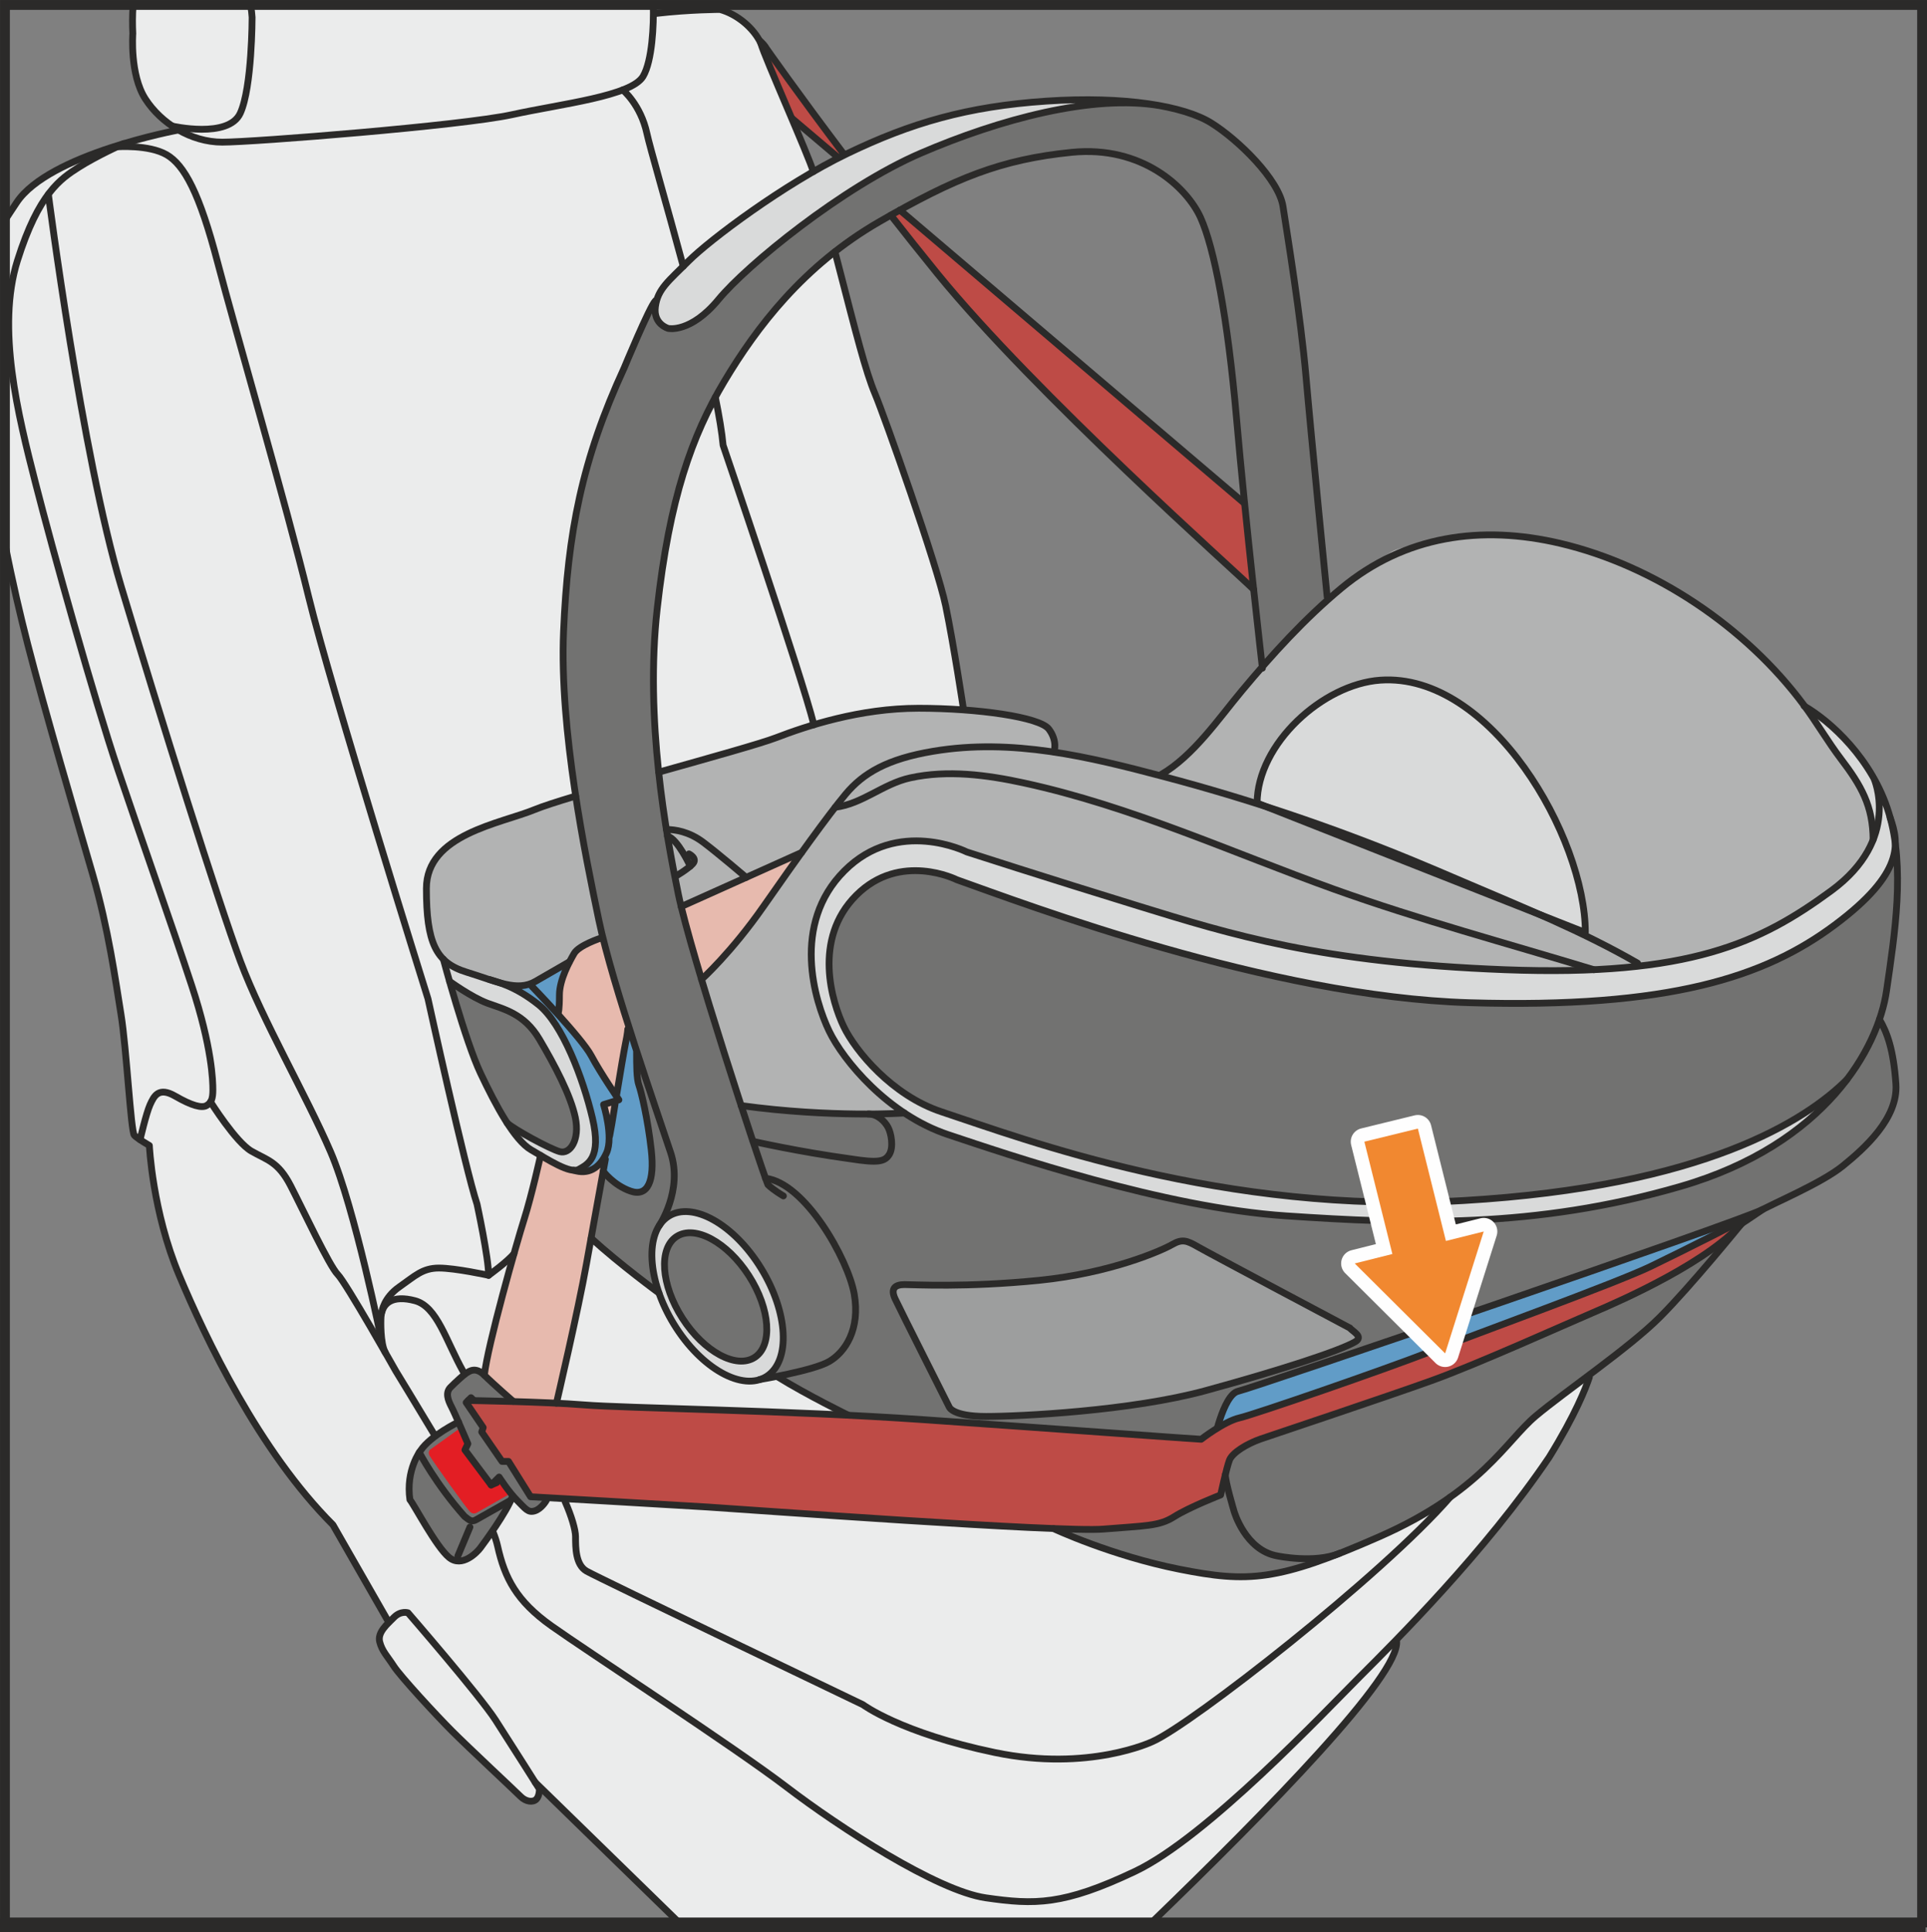 <?xml version="1.0" encoding="UTF-8"?>
<!DOCTYPE svg PUBLIC "-//W3C//DTD SVG 1.1//EN" "http://www.w3.org/Graphics/SVG/1.1/DTD/svg11.dtd">
<!-- Creator: CorelDRAW 2017 -->
<svg xmlns="http://www.w3.org/2000/svg" xml:space="preserve" width="25mm" height="25.06mm" version="1.1" style="shape-rendering:geometricPrecision; text-rendering:geometricPrecision; image-rendering:optimizeQuality; fill-rule:evenodd; clip-rule:evenodd"
viewBox="0 0 628.68 630.19"
 xmlns:xlink="http://www.w3.org/1999/xlink">
 <rect x="0" y="0" width="628.68" height="630.19" fill="#808080" stroke="none"/>
 <defs>
  <style type="text/css">
   <![CDATA[
    .str3 {stroke:#2B2A29;stroke-width:4.44;stroke-miterlimit:10}
    .str2 {stroke:#2B2A29;stroke-width:3.21;stroke-miterlimit:4}
    .str0 {stroke:#2B2A29;stroke-width:2.22;stroke-linecap:round;stroke-linejoin:round;stroke-miterlimit:10}
    .str1 {stroke:#FEFEFE;stroke-width:8.88;stroke-linecap:round;stroke-linejoin:round;stroke-miterlimit:10}
    .fil1 {fill:none;fill-rule:nonzero}
    .fil2 {fill:#EBECEC;fill-rule:nonzero}
    .fil4 {fill:#D9DADA;fill-rule:nonzero}
    .fil8 {fill:#B2B3B3;fill-rule:nonzero}
    .fil9 {fill:#9D9E9E;fill-rule:nonzero}
    .fil3 {fill:#727271;fill-rule:nonzero}
    .fil10 {fill:#F18830;fill-rule:nonzero}
    .fil7 {fill:#E31E24;fill-rule:nonzero}
    .fil6 {fill:#E7BAAE;fill-rule:nonzero}
    .fil0 {fill:#BE4B46;fill-rule:nonzero}
    .fil5 {fill:#619CC7;fill-rule:nonzero}
   ]]>
  </style>
 </defs>
 <g id="Слой_x0020_1">
  <path class="fil0" d="M275.52 50.54c-0.61,0.3 -1.23,0.61 -1.85,0.93l-0.08 0.04c-20.69,-17.6 -37.65,-31.71 -44.25,-37.65 -4.53,-4.1 6.84,-3.85 13.5,-2.87 6.65,0.97 7.19,4.82 7.19,4.82 0,0 10.05,14.35 25.48,34.76l0.01 -0.02z"/>
  <path class="fil1 str0" d="M275.51 50.56c-15.43,-20.41 -25.48,-34.76 -25.48,-34.76 0,0 -1.98,-3.85 -7.2,-4.82 -6.61,-1.23 -18.03,-1.22 -13.5,2.87 6.6,5.94 23.57,20.05 44.26,37.65"/>
  <path class="fil2" d="M247.39 12.49l-0.07 -0.03c-2.63,-4.27 -7.43,-8.01 -12.43,-9.37 0,0 -9.73,0 -20.75,1.28l-0.14 0.05c0.01,-1.05 -0.1,-1.99 -0.26,-2.82l-170.37 0c-0.33,3.99 -0.18,7.47 -0.05,9.37 0,0 -1.02,13.37 4.1,21.31 2.63,4.08 6.48,7.67 10.98,10.22l-0.17 -0.1c0,0 -42.32,7.81 -52.82,23.68 -1.38,2.09 -2.65,3.98 -3.8,5.77l0 105.53c2.44,12.5 5.06,23.55 7.38,32.63 5.38,21.01 16.14,57.64 21.25,75.3 5.13,17.67 7.44,34.57 9.22,45.59 1.8,11.01 3.21,38.28 4.36,39.44 1.14,1.15 4.88,3.3 4.88,3.3 0,0 1.01,21.54 9.71,42.28 8.7,20.74 26.13,57.37 50.2,81.44l18.18 31.76 -0.02 0.12c-1.83,1.85 -3.51,3.97 -2.93,6.28 0.77,3.07 2.57,4.74 4.6,7.94 2.06,3.2 13.97,16.14 19.08,21.26 5.13,5.13 20.55,19.52 22.29,21.25 1.72,1.74 4.03,1.99 5.11,0.91 1.09,-1.1 1.03,-3.33 1.03,-3.33 0,0 -0.55,-0.87 -1.45,-2.3l0.06 0.1 46.9 45.72 154.25 0c37.95,-36.68 81.13,-80.76 79.91,-91.79l-0.39 -0.11c14.03,-14.46 34.44,-36.62 50.14,-59.82 8.62,-13.94 11.98,-22.62 13.12,-26.1l-0.42 -0.5c-6.63,4.98 -12.94,9.64 -17.13,13.15 -9.6,8.06 -17.85,24.79 -51.08,39.38 -33.23,14.59 -42.84,14.98 -65.13,10.56 -22.28,-4.41 -41.09,-13.23 -41.09,-13.23l-0.35 -0.01c-33.57,-1.33 -102.74,-6.39 -112.51,-7.01 -9.53,-0.61 -39.81,-2.34 -52.28,-3.06l-0.35 0.94c0,0 -1.54,2.7 -3.74,3.36 -2.21,0.67 -2.98,-0.66 -5.77,-3.46 -0.47,-0.47 -0.96,-1 -1.43,-1.55l-0.01 0.12c-1.92,5.38 -9.41,15.46 -10.51,16.94 -1.12,1.5 -6.01,6.58 -10.24,3.13 -4.21,-3.46 -11.34,-17.1 -12.77,-18.83 -1.4,-9.73 3.47,-16 3.47,-16 3.32,-5 12.42,-9.36 12.42,-9.36l-0.02 0.07c-0.96,-2.16 -1.88,-4.19 -2.32,-5.05 -1.15,-2.22 -2.01,-4.61 -0.29,-6.33 1.73,-1.74 4.46,-4.24 5.29,-4.71 0.82,-0.48 2.87,-2.11 5.77,0.76 1.06,-9.7 10.46,-42.93 12.96,-50.8 2.49,-7.88 5.38,-20.86 5.38,-20.86l0.01 0.01c-1.06,-0.62 -2.1,-1.25 -3.08,-1.82 -5.45,-3.14 -11.53,-14.4 -16.52,-24.96 -4.99,-10.57 -12.13,-37.24 -12.13,-37.24l-0.05 -0.04c-4.07,-4.12 -5.49,-10.99 -5.49,-23.04 0,-17.67 24.2,-21.12 35.34,-25.74 2.49,-1.03 7.29,-2.57 13.38,-4.41l0.01 0.05c-2.69,-17.56 -4.67,-36.82 -3.97,-53.65 1.34,-32.08 5.95,-56.08 19.78,-86.05 0,0 8.26,-19.98 10.17,-21.9l0.44 -0.16c1.28,-4.4 4.66,-7.04 10.52,-12.9 5.54,-5.55 23,-18.95 40.6,-29.08l-0.05 0.02c-1.31,-4.75 -4.6,-10.08 -5.86,-14.64l-12.07 -28.86z"/>
  <path class="fil2" d="M181.54 457.7c0,0 7.12,-30.36 9.81,-45.55 0.44,-2.41 0.94,-5.22 1.48,-8.23l0.06 -0.02c9.22,8.44 20.74,16.9 20.74,16.9l1.35 0.95c1.19,3.38 2.82,6.86 4.92,10.24 7.89,12.84 19.5,20.26 27.48,18.16l6.21 -1.11 1.53 0.96c7.98,4.91 17.91,9.82 21.59,11.6l0.02 0.03c-37.79,-1.9 -75.43,-2.5 -86.15,-3.37 -2.64,-0.21 -5.75,-0.4 -9.03,-0.56l-0.02 0z"/>
  <path class="fil2" d="M272.43 82.07c-16.53,12.92 -27.79,28.4 -36.12,42.34 -10.57,17.68 -17.87,38.04 -21.9,74.15 -2.05,18.33 -1.28,36.99 0.51,53.49l-0.02 -0.18c16.83,-4.75 33.37,-9.35 38.31,-11.25 9.99,-3.84 27.27,-9.61 46.48,-9.61 4.96,0 9.97,0.2 14.75,0.54l-0.15 -0.54c0,0 -3.07,-20.36 -5.77,-33.42 -2.69,-13.07 -19.98,-61.85 -23.05,-69.15 -3.08,-7.29 -6.15,-19.59 -11.9,-41.87 -0.36,-1.39 -0.75,-2.87 -1.17,-4.45l0.04 -0.05z"/>
  <path class="fil3" d="M249.75 384.34c12.81,1.44 26.89,26.22 28.94,37.75 2.05,11.51 -2.97,19 -8.2,22.02 -5.22,3.02 -22.62,5.87 -22.62,5.87l-0.04 0.05c-7.99,2.5 -19.89,-4.95 -27.94,-18.03 -7.91,-12.86 -9.42,-26.82 -4.07,-33.26l-0.27 -0.22c0,0 7.29,-10.18 3.26,-22.47 -4.03,-12.3 -19,-54.74 -23.43,-75.87 -4.42,-21.13 -12.87,-62.05 -11.52,-94.13 1.35,-32.08 5.95,-56.08 19.78,-86.05 0,0 8.26,-19.98 10.18,-21.9l0.45 -0.21c-0.2,0.66 -0.34,1.37 -0.45,2.13 -0.76,5.77 4.22,7.11 4.22,7.11 0,0 7.27,1.61 16.41,-9.47 9.14,-11.08 40.38,-36.7 65.99,-47.7 25.61,-11.02 56.16,-19.29 78.18,-15.45l-0.25 -0.04c7.31,1.33 13.01,3.29 16.77,5.62 8.77,5.45 22.09,18.45 23.44,27.27 1.34,8.84 5.76,35.73 7.49,55.52 1.73,19.78 6.92,71.84 6.92,71.84l0.02 0.41c-4.44,3.2 -8.58,7.04 -11.17,10.73 -2.51,3.59 -6.14,7.77 -9.84,12.12l-0.14 -0.02c0,0 -5.57,-48.41 -8.45,-81.44 -2.88,-33.04 -7.29,-55.71 -11.72,-65.51 -4.42,-9.8 -19.01,-23.63 -42.06,-21.32 -23.06,2.3 -38.1,8.39 -62.82,22.67 -24.71,14.27 -39.95,34.38 -50.52,52.05 -10.56,17.67 -17.87,38.03 -21.89,74.15 -4.04,36.11 2.87,73.56 6.91,93.16 3.8,18.45 23.62,79.17 28.48,92.74l-0.04 -0.13z"/>
  <path class="fil4" d="M378.63 34.51c-22.02,-3.84 -52.56,4.44 -78.18,15.45 -25.6,11.01 -56.85,36.63 -65.99,47.7 -9.15,11.08 -16.41,9.47 -16.41,9.47 0,0 -4.99,-1.34 -4.22,-7.1 0.77,-5.77 4.22,-8.27 10.95,-14.99 6.72,-6.72 30.93,-24.97 51.68,-34.96 20.74,-9.98 39.18,-15.36 64.92,-17.09 14.7,-0.99 27.29,-0.31 37.01,1.46l0.25 0.05z"/>
  <path class="fil4" d="M248.3 413.7c8.86,14.41 9.69,30.18 1.85,35.24 -7.84,5.06 -21.39,-2.53 -30.25,-16.94 -8.85,-14.41 -9.69,-30.19 -1.84,-35.24 7.84,-5.05 21.38,2.54 30.24,16.94z"/>
  <path class="fil3" d="M244.3 416.08c7.02,10.9 7.86,22.84 1.88,26.7 -5.98,3.84 -16.51,-1.86 -23.53,-12.76 -7.02,-10.9 -7.86,-22.85 -1.88,-26.7 5.97,-3.85 16.51,1.85 23.53,12.76z"/>
  <path class="fil4" d="M159.45 319.46c-2.22,-0.73 -4.64,-1.57 -7.28,-2.38 -3.11,-0.96 -5.54,-2.25 -7.43,-4.1l-0.1 -0.11c0,0 7.14,26.68 12.14,37.24 4.98,10.56 11.06,21.82 16.51,24.96 5.45,3.15 12.74,7.97 15.56,6.33 2.83,-1.62 7.49,-3.64 4.42,-16.71 -3.07,-13.06 -9.79,-30.74 -17.57,-36.98 -7.78,-6.24 -13.89,-7.5 -16.02,-8.21l-0.22 -0.07z"/>
  <path class="fil3" d="M165.45 366.3c-3.03,-4.7 -6.01,-10.54 -8.67,-16.18 -3.33,-7.03 -7.58,-21.18 -10.08,-29.87l-0.05 -0.17c0,0 7.2,5.23 12.41,7.16 5.21,1.94 11.93,3.29 16.93,11.74 5,8.45 10.18,18.25 11.71,25.55 1.54,7.3 -1.71,12.07 -5.07,11.12 -3.37,-0.94 -15.28,-7.46 -17.2,-9.38l0.03 0.05z"/>
  <path class="fil4" d="M589.11 230.2c0.19,0.22 0.35,0.44 0.52,0.63 3.46,4.23 6.05,12.49 14.12,20.56 8.06,8.06 7.35,22.57 7.35,22.57l0.04 -0.1c-2.09,5.36 -6.2,11.19 -13.73,16.71 -23.04,16.9 -46.09,28.04 -106.4,25.74 -60.32,-2.31 -89.52,-11.53 -119.48,-20.74 -29.96,-9.23 -56.09,-17.68 -56.09,-17.68 0,0 -22.48,-11.34 -39.96,6.15 -17.48,17.49 -9.61,42.64 -4.99,52.25 4.61,9.6 19.21,27.27 38.8,33.8 19.59,6.54 70.3,23.82 110.25,26.51 39.96,2.69 81.06,4.22 128.7,-9.61 47.63,-13.83 64.53,-45.33 67.23,-63.77 2.69,-18.45 6.15,-40.34 0.77,-58.01 -5.39,-17.66 -19.08,-30 -27.66,-34.95l0.53 -0.06z"/>
  <path class="fil3" d="M616.6 266.46c4.85,17.45 1.49,38.75 -1.13,56.76 -1.15,7.91 -4.93,18.22 -12.62,28.52l-0.31 0.4c-13.27,13.28 -46.63,34.86 -124.99,39.46 -78.38,4.61 -143.3,-19.98 -170.44,-28.97 -16.09,-5.33 -28.07,-19.86 -31.85,-27.75 -3.79,-7.88 -10.25,-28.53 4.1,-42.88 14.35,-14.34 32.79,-5.05 32.79,-5.05 22.1,7.83 102,38.19 167.31,40.11 65.3,1.92 96.42,-8.44 119.09,-25.35 22.67,-16.9 21.12,-26.69 18.07,-35.07l-0.04 -0.18z"/>
  <path class="fil3" d="M343.74 498.61c7.81,0.3 13.64,0.4 16.26,0.18 13.82,-1.14 18.11,-0.91 23.05,-4.04 4.94,-3.11 15.18,-7.11 15.18,-7.11 0,0 1.92,-8.83 2.87,-11.33 0.97,-2.5 5.77,-5.37 10.18,-6.91 4.42,-1.54 40.72,-13.63 55.7,-19.02 14.98,-5.38 43.92,-18.47 52.94,-22.3 8.69,-3.7 36.47,-15.92 48.14,-28.81l0.05 -0.06c0,0 -16.52,20.35 -26.61,30.44 -10.08,10.08 -30.93,24.19 -40.53,32.27 -9.6,8.06 -17.86,24.77 -51.09,39.36 -33.23,14.61 -42.84,14.99 -65.12,10.57 -22.28,-4.43 -41.09,-13.25 -41.09,-13.25l0.06 0z"/>
  <path class="fil3" d="M207.77 343.04c4.62,14.16 9.1,27.08 11.04,33 4.04,12.3 -3.26,22.47 -3.26,22.47l0.27 0.22c-3.96,4.78 -4.15,13.67 -0.77,23.21l-1.41 -1.14c0,0 -11.53,-8.45 -20.75,-16.9l-0.06 -0.02c1.24,-6.9 2.69,-14.86 3.92,-21.65l0.04 -0.19c0,0 3.39,4.57 8.97,6.48 5.58,1.91 7.87,-3.27 6.72,-13.45 -1.14,-10.18 -3.27,-19.02 -4.04,-21.12 -0.77,-2.12 -0.77,-6.72 -0.77,-10.57l0.1 -0.35z"/>
  <path class="fil3" d="M613.18 332.51c2.28,4.34 4.67,11.08 5.37,21.07 0.76,11.14 -10.18,20.94 -17.3,26.69 -7.11,5.77 -22.66,12.16 -27.59,15 -4.93,2.86 -24.07,12.46 -35.21,17.85 -11.15,5.37 -57.24,22.09 -72.04,27.85 -14.79,5.77 -57.04,20.36 -62.04,21.51 -4.98,1.15 -12.49,6.98 -12.49,6.98 -1.28,0 -46.09,-3.33 -90.66,-6.4 -8,-0.55 -16.27,-1.02 -24.54,-1.44l-0.05 -0.06c-3.73,-1.81 -13.59,-6.69 -21.51,-11.56l-2.3 -0.92c5.56,-1.08 14.24,-2.99 17.67,-4.97 5.22,-3.02 10.24,-10.5 8.19,-22.03 -2.05,-11.52 -16.13,-36.29 -28.93,-37.74l0.04 0.12c-1.52,-4.23 -4.49,-13.06 -7.98,-23.76l-0.03 -0.09c29.54,4.07 53.28,2.43 53.28,2.43l-0.36 -0.24c4.45,2.98 9.33,5.52 14.58,7.28 19.59,6.53 70.3,23.82 110.26,26.5 39.94,2.7 81.05,4.23 128.68,-9.6 40.3,-11.7 58.6,-36.03 64.92,-54.43l0.03 -0.06z"/>
  <path class="fil5" d="M201.02 359.04l-4.1 1.26c0,0 1.76,5.58 1.8,10.63l2.3 -11.89zm6.66 -15.64c0,3.83 0,8.45 0.76,10.56 0.77,2.12 2.89,10.96 4.04,21.13 1.15,10.18 -1.14,15.36 -6.71,13.45 -5.58,-1.92 -8.98,-6.48 -8.98,-6.48l1.3 -6.49c-0.06,0.15 -0.12,0.3 -0.19,0.44 -2.32,5.23 -6.1,7.19 -10.74,5.72l-0.04 0.01c0.68,0.05 1.27,-0.04 1.74,-0.32 2.83,-1.62 7.49,-3.64 4.42,-16.71 -3.08,-13.06 -9.8,-30.74 -17.58,-36.97 -5.26,-4.21 -9.75,-6.16 -12.77,-7.19l0.26 0.06c4.4,1.21 8.05,1.51 11.47,-0.49 5.94,-3.43 11.1,-6.4 11.1,-6.4l0.05 0.05c-1.53,3 -3.29,7.13 -3.29,10.81 0,4.99 -0.38,5.77 -0.38,5.77l-0.2 0.42c4.49,4.96 9.41,10.68 10.96,13.6 2.37,4.45 6.48,10.64 8.22,13.21l3.98 -22.62 2.59 8.45z"/>
  <path class="fil5" d="M403.95 453.8c5,-1.12 163.3,-55.23 171.09,-59.27 0,0 -21.64,14.93 -30.69,18.71 -9.06,3.79 -62.3,25.84 -77.32,31.12 -15.02,5.26 -71.25,27.05 -71.25,27.05 0,0 3.17,-16.49 8.17,-17.61z"/>
  <path class="fil1 str0" d="M403.95 453.8c5,-1.12 163.3,-55.23 171.09,-59.27 0,0 -21.64,14.93 -30.69,18.71 -9.06,3.79 -62.3,25.84 -77.32,31.12 -15.02,5.26 -71.25,27.05 -71.25,27.05 0,0 3.17,-16.49 8.17,-17.61z"/>
  <path class="fil0" d="M290.62 70.19c4.83,6.16 9.92,12.57 15.21,19.07 31.89,39.19 97.94,97.77 103.17,103.02l-0.01 -0.04c-0.91,-8.39 -1.93,-18.09 -2.93,-27.88l-0.02 -0.15c0,0 -61.41,-52.24 -112.48,-95.7l-0.25 0.15c-0.9,0.5 -1.8,1 -2.72,1.53l0.02 -0.01z"/>
  <path class="fil6" d="M201.02 359.04l-4.1 1.26c0,0 1.76,5.58 1.8,10.63l2.3 -11.89z"/>
  <path class="fil6" d="M196 306c0,0 -7.16,2.33 -8.7,5.03 -1.55,2.68 -4.78,8.54 -4.78,13.54 0,4.99 -0.38,5.77 -0.38,5.77l-0.21 0.4c4.49,4.96 9.41,10.7 10.97,13.62 2.42,4.55 6.65,10.9 8.32,13.37l0 -0.88c1.08,-6.54 2.39,-14.32 2.81,-16.33 0.76,-3.65 0.76,-4.81 0.76,-4.81l0.4 -0.66c-3.26,-10.29 -6.39,-20.68 -8.46,-29.06l-0.73 0.01z"/>
  <path class="fil6" d="M222.23 295.72l39.3 -17.65 0.13 -0.18c-3.94,5.46 -8.2,11.51 -12.49,17.67 -10.56,15.17 -20.3,23.92 -20.3,23.92l-0.07 -0.22c-2.69,-9.02 -5.01,-17.18 -6.48,-23.12l-0.1 -0.42z"/>
  <path class="fil6" d="M167.49 457.16c4.49,0.13 9.45,0.31 14.07,0.53l-0.02 0c0,0 7.12,-30.36 9.82,-45.54 1.61,-9.16 4.29,-23.83 6.15,-34.04l0.38 -2.1c-2.31,5.22 -6.1,7.19 -10.74,5.71l0.03 0.02c-2.76,-0.16 -7.1,-2.66 -11.07,-5.01l0.26 0.15c0,0 -2.87,12.99 -5.36,20.86 -2.5,7.87 -11.91,41.1 -12.97,50.81 2.87,2.88 9.41,8.55 9.41,8.55l0.04 0.05z"/>
  <path class="fil0" d="M569.37 397.75c-10.76,13.45 -40.4,26.48 -49.43,30.32 -9.03,3.84 -37.97,16.93 -52.94,22.31 -14.98,5.38 -51.29,17.48 -55.7,19.02 -4.43,1.53 -9.23,4.41 -10.18,6.91 -0.96,2.49 -2.88,11.33 -2.88,11.33 0,0 -10.24,3.99 -15.17,7.11 -4.94,3.12 -9.23,2.88 -23.06,4.04 -13.83,1.15 -117.07,-6.43 -129.17,-7.2 -12.11,-0.76 -57.72,-3.36 -57.72,-3.36l-7.2 -11.52 -2.12 0 -6.63 -9.61 0.48 -1.44 -5.56 -8.16 1.58 -1.58 0.72 0.72 0.2 0.22c5.96,0.11 25.09,0.52 36.01,1.4 13.07,1.05 66.08,1.73 110.65,4.81 44.55,3.07 89.38,6.4 90.66,6.4 0,0 7.5,-5.83 12.49,-6.98 4.99,-1.16 47.25,-15.75 62.04,-21.52 14.79,-5.75 60.88,-22.47 72.03,-27.85 8.93,-4.31 23.02,-11.35 30.79,-15.44l0.14 0.07z"/>
  <path class="fil3" d="M162.83 481.79c0,0 2.29,3.58 4.71,6.35l-0.29 -0.21c-1.93,5.38 -9.41,15.46 -10.52,16.95 -1.1,1.5 -6,6.58 -10.22,3.13 -4.23,-3.47 -11.35,-17.1 -12.77,-18.83 -1.41,-9.73 3.45,-16 3.45,-16 3.34,-5 12.43,-9.36 12.43,-9.36l-0.04 0.04c1.49,3.38 3.07,7.07 3.07,7.07l-0.96 2.02 8.55 11.43 2.59 -2.59z"/>
  <path class="fil7" d="M150.38 465.64l-10.1 7.24c0,0 -0.78,0.8 -0.14,1.93 0.71,1.31 12.31,17.64 13.32,18.42 1.01,0.79 1.79,0.36 2.3,0.07l10.96 -6.23 -3.15 -4.08 -3.33 1.4 -8.55 -11.43 0.96 -2.01 -2.26 -5.3z"/>
  <path class="fil3" d="M178.8 488.55c-3.53,-0.21 -5.7,-0.33 -5.7,-0.33l-7.2 -11.52 -2.11 0 -6.63 -9.6 0.48 -1.44 -5.57 -8.17 1.58 -1.59 0.72 0.72 13.07 0.48c0,0 -6.53,-5.65 -9.41,-8.55 -2.87,-2.87 -4.94,-1.24 -5.76,-0.76 -0.82,0.47 -3.56,2.97 -5.29,4.7 -1.73,1.73 -0.86,4.12 0.28,6.34 1.16,2.21 5.38,12.09 5.38,12.09l-0.96 2.02 8.54 11.42 1.83 -0.77 1.25 -1.09c0.97,1.45 3.26,4.74 5.38,6.86 2.79,2.79 3.55,4.13 5.76,3.46 2.22,-0.66 3.75,-3.36 3.75,-3.36l0.6 -0.92z"/>
  <path class="fil8" d="M185.75 313.72c0,0 -5.16,2.97 -11.1,6.4 -5.94,3.43 -12.49,0.03 -22.48,-3.05 -9.99,-3.07 -13.07,-9.6 -13.07,-27.27 0,-17.67 24.21,-21.13 35.34,-25.74 2.49,-1.03 7.3,-2.58 13.38,-4.41l0.02 0.08c2.44,15.9 5.45,30.4 7.54,40.43 0.36,1.75 0.81,3.65 1.31,5.66l-0.68 0.18c0,0 -7.17,2.33 -8.71,5.02 -0.41,0.72 -0.95,1.66 -1.51,2.76l-0.04 -0.07z"/>
  <path class="fil8" d="M295.07 363.05c0,0 -23.74,1.64 -53.29,-2.42l-0.12 -0.4c-4.08,-12.54 -8.85,-27.58 -12.81,-40.8l0.02 0.05c0,0 9.74,-8.75 20.3,-23.92 4.28,-6.14 8.53,-12.16 12.44,-17.6l-0.08 0.12 -39.3 17.65 -0.05 -0.18c-0.34,-1.42 -0.63,-2.7 -0.86,-3.82 -2.01,-9.79 -4.76,-24.06 -6.49,-40.38l0.06 0.54c16.83,-4.75 33.37,-9.36 38.31,-11.25 9.99,-3.85 27.28,-9.61 46.48,-9.61 19.21,0 39.52,2.87 42.49,6.8 2.96,3.92 1.69,7.41 1.69,7.41l0.36 0.1c1.92,0.31 3.9,0.66 5.97,1.06 10.33,1.96 18.59,3.7 28.48,6.29l0.06 0.02c3.15,-1.81 21.22,-19.75 26.69,-26.76 5.47,-7.01 12.39,-14.31 16.43,-20.07 4.03,-5.77 11.9,-11.91 18.68,-15.38 6.78,-3.47 10.12,-9.98 15.89,-11.52 5.77,-1.53 25.74,-8.06 52.63,-1.72 26.89,6.33 41.3,17.28 54.79,28.12 13.48,10.82 22.34,21.24 25.79,25.47 3.46,4.21 6.05,12.47 14.12,20.55 8.07,8.07 7.35,22.57 7.35,22.57l0 0.04c-2.12,5.32 -6.2,11.11 -13.68,16.58 -23.05,16.9 -46.09,28.04 -106.41,25.74 -60.32,-2.3 -89.5,-11.52 -119.48,-20.74 -29.96,-9.22 -56.09,-17.68 -56.09,-17.68 0,0 -22.47,-11.32 -39.95,6.15 -17.47,17.48 -9.61,42.65 -5,52.25 3.4,7.08 12.22,18.54 24.48,26.69l0.12 0.07z"/>
  <path class="fil4 str0" d="M410.13 261.95c0.08,-19.32 21.42,-38.77 40.17,-40.09 36.14,-2.54 66.92,51.25 66.92,82.32l-107.09 -42.23z"/>
  <path class="fil1 str0" d="M56.14 41.11c0,0 18.43,4.24 22.26,-4.21 3.85,-8.44 3.85,-31.24 3.85,-31.24 -0.08,-1.18 -0.23,-2.56 -0.49,-4.05"/>
  <path class="fil1 str0" d="M45.7 371.77c0,0 1.97,-8.6 3.25,-11.42 1.29,-2.81 2.76,-5.96 8.21,-2.81 5.44,3.14 8.68,3.97 10.24,3.07 1.57,-0.91 2.05,-2.31 2.05,-5.12 0,-2.82 -0.26,-13.83 -6.92,-34.06 -6.65,-20.24 -16.39,-47.64 -24.07,-70.44 -7.68,-22.79 -21.26,-71.45 -26.89,-93.48 -5.63,-22.03 -12.81,-50.45 -5.89,-72.48 6.91,-22.02 14.19,-26.75 19.91,-30.41 5.7,-3.65 14.83,-7.8 14.83,-7.8"/>
  <path class="fil1 str0" d="M38.19 47.88c0,0 10.35,-0.76 16.15,2.58 5.81,3.36 10.76,12.55 16.65,35.1 5.89,22.54 22.28,78.63 29.7,109.11 7.43,30.47 38.94,131.12 38.94,131.12 0,0 12.16,55.44 16,66.98 0,0 3.78,17.45 3.78,23.24"/>
  <path class="fil1 str0" d="M15.78 63.36c0,0 10.9,84.93 23.69,127.71 12.81,42.77 31.77,103.21 38.94,122.43 7.17,19.2 21.51,43.79 29.45,62.23 7.94,18.44 16.64,61.72 16.64,61.72"/>
  <path class="fil1 str0" d="M68.68 359.41c0,0 8.25,13.14 13.32,16.06 5.06,2.93 8.7,3.34 12.8,11.28 4.09,7.93 12.68,26.25 15.36,28.94 2.7,2.69 18.96,31.5 18.96,31.5 0,0 7.3,11.94 12.48,20.6"/>
  <path class="fil1 str0" d="M151.62 448.24c-0.17,-0.28 -0.32,-0.54 -0.47,-0.81 -5.63,-9.99 -8.5,-21.22 -15.77,-23.16 -7.28,-1.93 -11.12,0.6 -11.12,6.25 0,0 -0.25,7.69 1.45,10.66"/>
  <path class="fil1 str0" d="M184.37 489.82c2.08,4.67 3.4,9.21 3.4,11.4 0,3.58 0,9.2 3.59,11.26 3.58,2.08 90.15,43.55 90.15,43.55 0,0 12.29,9.21 43.03,15.61 30.73,6.4 51.47,-3.58 51.47,-3.58 12.51,-5.45 74.87,-54.11 97.12,-79.74"/>
  <path class="fil1 str0" d="M124.62 427.8c0,0 0.52,-4.45 5.65,-8.03 5.13,-3.58 7.55,-6.15 12.94,-6.15 5.38,0 16.19,2.37 16.19,2.37 0,0 6.19,-4.46 8.3,-7.08"/>
  <path class="fil1 str0" d="M136.79 473.75c0,0 5.38,10.35 14.8,20.91 1.44,1.06 2.16,1.97 3.75,1.06 1.58,-0.91 11.33,-6.39 11.33,-6.39"/>
  <line class="fil1 str0" x1="153.32" y1="498.11" x2="149.38" y2= "507.53" />
  <path class="fil1 str0" d="M152.74 456.82c0,0 24.78,0.38 37.85,1.44 13.05,1.06 66.06,1.73 110.63,4.81 44.56,3.07 89.38,6.4 90.66,6.4 0,0 7.5,-5.83 12.5,-6.98 5,-1.15 47.24,-15.75 62.03,-21.51 14.79,-5.77 60.89,-22.48 72.03,-27.85 11.14,-5.38 30.28,-15 35.21,-17.85 4.93,-2.85 20.49,-9.24 27.6,-15 7.11,-5.77 18.06,-15.56 17.29,-26.7 -0.77,-11.14 -2.87,-16.85 -5.37,-21.06"/>
  <path class="fil1 str0" d="M399.77 481c0,2.48 2.87,12.03 2.87,12.03 0,0 3.65,12.68 14.12,14.5 0,0 12.05,2.53 20.27,-0.85"/>
  <path class="fil1 str0" d="M611.34 253.85c0,0 9.12,19.81 -13.92,36.71 -23.05,16.91 -46.1,28.05 -106.42,25.75 -60.32,-2.31 -89.5,-11.53 -119.47,-20.75 -29.97,-9.21 -56.1,-17.66 -56.1,-17.66 0,0 -22.47,-11.34 -39.94,6.14 -17.48,17.48 -9.62,42.65 -5,52.25 4.61,9.61 19.21,27.27 38.8,33.8 19.59,6.54 70.31,23.83 110.25,26.51 39.96,2.69 81.06,4.23 128.7,-9.6 47.64,-13.83 64.54,-45.33 67.23,-63.78 2.69,-18.44 6.15,-40.34 0.77,-58 -5.38,-17.67 -19.08,-30.01 -27.66,-34.95"/>
  <path class="fil1 str0" d="M602.55 352.14c-13.28,13.28 -46.63,34.85 -124.99,39.46 -78.38,4.6 -143.3,-19.97 -170.44,-28.96 -16.09,-5.33 -28.07,-19.86 -31.85,-27.76 -3.79,-7.88 -10.26,-28.53 4.1,-42.87 14.35,-14.35 32.79,-5.05 32.79,-5.05 22.1,7.84 102,38.19 167.31,40.11 65.3,1.93 96.42,-8.44 119.08,-25.34 22.68,-16.91 21.13,-26.69 18.08,-35.08"/>
  <path class="fil9" d="M440.39 433.17c0,0 -45.84,-24.33 -49.52,-26.45 -3.69,-2.13 -5.18,-2.65 -8.46,-0.77 -3.26,1.89 -19.86,9.32 -43.54,11.69 -23.67,2.37 -40.71,1.37 -43.78,1.37 -3.08,0 -4.61,1.28 -3.08,4.61 1.54,3.32 17.67,35.33 17.67,35.33 0,0 1.03,3.07 12.04,3.07 11.01,0 47.38,-1.78 71.71,-8.45 24.33,-6.66 43.51,-12.91 48.66,-15.88 2.97,-1.72 -0.97,-3.47 -1.69,-4.53z"/>
  <path class="fil1 str0" d="M440.39 433.17c0,0 -45.84,-24.33 -49.52,-26.45 -3.69,-2.13 -5.18,-2.65 -8.46,-0.77 -3.26,1.89 -19.86,9.32 -43.54,11.69 -23.67,2.37 -40.71,1.37 -43.78,1.37 -3.08,0 -4.61,1.28 -3.08,4.61 1.54,3.32 17.67,35.33 17.67,35.33 0,0 1.03,3.07 12.04,3.07 11.01,0 47.38,-1.78 71.71,-8.45 24.33,-6.66 43.51,-12.91 48.66,-15.88 2.97,-1.72 -0.97,-3.47 -1.69,-4.53z"/>
  <path class="fil1 str0" d="M272.4 82.12c0.42,1.59 0.81,3.07 1.16,4.46 5.77,22.28 8.84,34.57 11.91,41.87 3.07,7.29 20.36,56.09 23.05,69.14 2.69,13.06 5.76,33.43 5.76,33.43"/>
  <path class="fil1 str0" d="M343.87 245.24c0,0 1.27,-3.5 -1.69,-7.42 -2.97,-3.93 -23.29,-6.8 -42.49,-6.8 -19.2,0 -36.5,5.77 -46.48,9.6 -4.94,1.91 -21.49,6.51 -38.31,11.25"/>
  <path class="fil1 str0" d="M146.65 320.08c0,0 7.2,5.23 12.41,7.16 5.21,1.93 11.93,3.29 16.92,11.74 4.99,8.44 10.18,18.24 11.72,25.55 1.53,7.3 -1.71,12.06 -5.08,11.12 -3.36,-0.94 -15.28,-7.46 -17.19,-9.38"/>
  <path class="fil1 str0" d="M201.22 356.85c1.08,-6.55 2.39,-14.32 2.81,-16.33 0.77,-3.66 0.77,-4.81 0.77,-4.81"/>
  <path class="fil1 str0" d="M198.91 370.49c0.44,-2.4 0.7,-3.86 0.7,-3.86 0,0 0.45,-2.76 1.06,-6.51"/>
  <path class="fil1 str0" d="M181.54 457.7c0,0 7.12,-30.36 9.81,-45.55 1.63,-9.15 4.3,-23.82 6.16,-34.03"/>
  <path class="fil1 str0" d="M196 306c0,0 -7.16,2.33 -8.7,5.03 -1.55,2.68 -4.78,8.54 -4.78,13.54 0,4.99 -0.38,5.77 -0.38,5.77"/>
  <path class="fil1 str0" d="M173.58 321.78c0,0 16.23,16.8 19.31,22.57 3.07,5.76 9.02,14.41 9.02,14.41l-4.99 1.54c0,0 3.29,10.49 0.98,15.71 -2.32,5.22 -6.11,7.19 -10.75,5.71"/>
  <path class="fil1 str0" d="M196.79 382.05c0,0 3.4,4.58 8.96,6.49 5.58,1.91 7.87,-3.27 6.72,-13.45 -1.14,-10.18 -3.26,-19.01 -4.03,-21.12 -0.76,-2.11 -0.76,-6.72 -0.76,-10.57"/>
  <path class="fil1 str0" d="M213.13 1.61c0.18,6.48 -0.33,18.24 -3.33,23.3 -3.84,6.45 -26.42,8.91 -42.81,12.5 -16.39,3.58 -84.22,8.96 -94.47,8.96 -10.24,0 -19.97,-6.15 -25.09,-14.09 -5.13,-7.94 -4.1,-21.31 -4.1,-21.31 -0.13,-2.74 -0.17,-5.99 0.11,-9.36"/>
  <path class="fil1 str0" d="M58.24 42.41c0,0 -42.32,7.8 -52.83,23.68 -1.38,2.09 -2.65,3.98 -3.79,5.76m0 105.53c2.45,12.5 5.06,23.56 7.39,32.65 5.38,21 16.13,57.62 21.25,75.29 5.13,17.67 7.43,34.57 9.22,45.58 1.8,11.02 3.2,38.29 4.36,39.44 1.15,1.15 4.89,3.31 4.89,3.31 0,0 1,21.54 9.71,42.28 8.7,20.75 26.12,57.36 50.18,81.45l18.19 31.76"/>
  <path class="fil1 str0" d="M175.99 583.56c0,0 -9.22,-14.59 -14.34,-22.53 -5.12,-7.94 -28.55,-34.96 -28.55,-34.96 0,0 -2.31,-0.77 -4.55,1.47 -2.24,2.24 -5.45,4.92 -4.68,8 0.76,3.07 2.57,4.75 4.61,7.94 2.04,3.2 13.95,16.13 19.08,21.25 5.12,5.13 20.55,19.53 22.28,21.26 1.73,1.74 4.04,1.99 5.13,0.9 1.08,-1.09 1.02,-3.33 1.02,-3.33z"/>
  <path class="fil1 str0" d="M174.59 581.36l46.9 45.72m154.25 0c37.95,-36.68 81.13,-80.76 79.9,-91.8"/>
  <path class="fil1 str0" d="M160.92 499.86c0.61,1.53 1.1,3.03 1.43,4.5 2.31,10.37 6.15,17.86 17.48,25.93 11.33,8.07 59.74,39.57 76.82,52.63 17.11,13.07 48.98,33.81 64.93,36.12 15.94,2.3 25.35,2.49 48.78,-8.65 23.43,-11.14 61.95,-52.15 73.38,-63.58 11.42,-11.43 40.73,-40.52 61.66,-71.46 8.62,-13.95 11.97,-22.61 13.12,-26.09"/>
  <path class="fil1 str0" d="M149.61 463.83c0,0 -9.09,4.36 -12.42,9.34 0,0 -4.87,6.28 -3.46,16.01 1.44,1.73 8.55,15.36 12.77,18.83 4.22,3.46 9.13,-1.63 10.23,-3.12 1.1,-1.49 8.6,-11.58 10.52,-16.94"/>
  <path class="fil1 str0" d="M162.06 483.61l-1.82 0.77 -8.56 -11.43 0.97 -2.01c0,0 -4.22,-9.89 -5.38,-12.1 -1.15,-2.21 -2.01,-4.6 -0.28,-6.34 1.72,-1.73 4.44,-4.22 5.28,-4.7 0.82,-0.47 2.88,-2.12 5.76,0.77 2.88,2.87 9.41,8.54 9.41,8.54"/>
  <path class="fil1 str0" d="M160.24 484.38l2.59 -2.59c0,0 3.08,4.8 5.85,7.59 2.8,2.78 3.56,4.12 5.77,3.45 2.21,-0.67 3.75,-3.35 3.75,-3.35"/>
  <path class="fil1 str0" d="M154.38 456.62l-0.72 -0.72 -1.58 1.58 5.56 8.16 -0.48 1.45 6.63 9.61 2.11 0 7.2 11.52c0,0 45.62,2.59 57.72,3.35 12.1,0.77 115.35,8.36 129.18,7.2 13.83,-1.14 18.12,-0.91 23.06,-4.03 4.93,-3.12 15.17,-7.11 15.17,-7.11 0,0 1.92,-8.84 2.87,-11.34 0.97,-2.49 5.77,-5.38 10.18,-6.91 4.42,-1.53 40.73,-13.63 55.7,-19.02 14.98,-5.38 43.92,-18.46 52.95,-22.3 9.02,-3.84 38.67,-16.88 49.43,-30.33"/>
  <path class="fil1 str0" d="M568.13 399.21c0,0 -16.52,20.34 -26.61,30.43 -10.08,10.09 -30.92,24.2 -40.52,32.27 -9.6,8.07 -17.86,24.79 -51.09,39.38 -33.23,14.6 -42.84,14.98 -65.11,10.57 -22.29,-4.43 -41.09,-13.25 -41.09,-13.25"/>
  <path class="fil1 str0" d="M248.21 14.1c1.26,4.56 15.8,37.13 17.11,41.89"/>
  <path class="fil1 str0" d="M187.83 259.66c-6.09,1.83 -10.89,3.38 -13.38,4.41 -11.15,4.6 -35.34,8.06 -35.34,25.73 0,17.68 3.07,24.21 13.06,27.28 9.99,3.08 16.54,6.48 22.49,3.05 5.94,-3.43 11.1,-6.4 11.1,-6.4"/>
  <path class="fil1 str0" d="M144.65 312.88c0,0 7.13,26.68 12.14,37.23 4.99,10.57 11.06,21.83 16.51,24.97 5.46,3.15 12.74,7.97 15.57,6.33 2.82,-1.62 7.49,-3.64 4.41,-16.71 -3.07,-13.06 -9.79,-30.74 -17.57,-36.98 -7.79,-6.24 -13.89,-7.5 -16.03,-8.21"/>
  <path class="fil1 str0" d="M176.36 376.89c0,0 -2.87,12.99 -5.37,20.86 -2.5,7.87 -11.91,41.1 -12.97,50.81"/>
  <path class="fil1 str0" d="M215.05 399.81c0,0 7.8,-11.47 3.77,-23.76 -4.04,-12.29 -19.02,-54.75 -23.44,-75.88 -4.42,-21.13 -12.87,-62.05 -11.52,-94.13 1.35,-32.07 5.95,-56.08 19.78,-86.04 0,0 8.27,-19.98 10.18,-21.89"/>
  <path class="fil1 str0" d="M432.99 194.72c0,0 -5.19,-52.06 -6.91,-71.84 -1.73,-19.78 -6.15,-46.67 -7.5,-55.51 -1.34,-8.84 -14.66,-21.83 -23.44,-27.28 -8.77,-5.45 -28.04,-8.84 -53.77,-7.11 -25.75,1.73 -44.19,7.11 -64.93,17.1 -20.75,9.99 -44.95,28.24 -51.68,34.96 -6.72,6.72 -10.18,9.22 -10.94,14.98 -0.77,5.76 4.21,7.11 4.21,7.11 0,0 7.27,1.61 16.41,-9.48 9.14,-11.08 40.39,-36.69 66,-47.7 25.6,-11.02 56.15,-19.29 78.17,-15.45"/>
  <path class="fil1 str0" d="M411.86 217.96c0,0 -5.57,-48.4 -8.44,-81.44 -2.89,-33.05 -7.3,-55.7 -11.72,-65.51 -4.43,-9.79 -19.02,-23.63 -42.07,-21.32 -23.06,2.31 -38.1,8.39 -62.81,22.67 -24.71,14.27 -39.96,34.39 -50.52,52.05 -10.56,17.68 -17.86,38.04 -21.89,74.15 -4.04,36.11 2.87,73.57 6.91,93.16 4.05,19.6 26.13,86.82 29.2,94.7 1.84,1.82 5.06,3.68 5.06,3.68"/>
  <path class="fil1 str0" d="M244.3 416.08c7.02,10.9 7.86,22.84 1.88,26.7 -5.98,3.84 -16.51,-1.86 -23.53,-12.76 -7.02,-10.9 -7.86,-22.85 -1.88,-26.7 5.97,-3.85 16.51,1.85 23.53,12.76z"/>
  <path class="fil1 str0" d="M248.3 413.7c8.86,14.41 9.69,30.18 1.85,35.24 -7.84,5.06 -21.39,-2.53 -30.25,-16.94 -8.85,-14.41 -9.69,-30.19 -1.84,-35.24 7.84,-5.05 21.38,2.54 30.24,16.94z"/>
  <path class="fil1 str0" d="M247.86 449.98c0,0 17.41,-2.86 22.62,-5.87 5.23,-3.02 10.25,-10.49 8.21,-22.03 -2.06,-11.52 -16.14,-36.29 -28.95,-37.74"/>
  <path class="fil1 str0" d="M253.59 449.04c9.98,6.15 23.13,12.56 23.13,12.56"/>
  <path class="fil1 str0" d="M192.89 403.9c9.22,8.44 22.09,17.86 22.09,17.86"/>
  <path class="fil1 str0" d="M295.07 363.05c0,0 -23.74,1.64 -53.29,-2.42"/>
  <path class="fil1 str0" d="M245.72 372.3c0,0 14.81,3.38 31.72,5.69 8.96,1.4 11.2,0.96 12.68,-1.41 1.47,-2.37 0.64,-6.91 -0.39,-8.84 -1.03,-1.93 -3.36,-4.37 -6.53,-4.37"/>
  <path class="fil1 str0" d="M228.87 319.48c0,0 9.73,-8.74 20.3,-23.92 10.58,-15.18 20.94,-29.58 26.7,-36.5 5.77,-6.91 13.63,-11.52 28.62,-14.02 25.81,-4.3 50.57,1.76 75.43,8.34 27.43,7.25 54.37,16.32 80.61,27.11 5.63,2.32 11.22,4.71 16.82,7.11 19.37,8.29 38.66,16.04 56.91,26.57"/>
  <path class="fil1 str0" d="M272.46 263.33c8.96,-1.12 15.6,-7.65 24.5,-9.6 12.2,-2.67 25.05,-0.97 37.11,1.66 35,7.59 67.68,22.64 101.24,34.69 27.79,9.96 56.45,17.64 84.7,26.23"/>
  <path class="fil1 str0" d="M611.1 273.95c-0.04,-11.08 -3.91,-17.74 -10.51,-26.41 -4.31,-5.69 -7.9,-11.9 -12.14,-17.62 -18.83,-25.37 -48.69,-45.44 -79.4,-52.68 -25.81,-6.09 -50.73,-2.54 -71.38,14.57 -11.99,9.94 -22.49,21.51 -32.45,33.44 -7.69,9.2 -15.85,21.3 -26.49,27.45"/>
  <line class="fil1 str0" x1="222.23" y1="295.72" x2="261.53" y2= "278.07" />
  <path class="fil1 str0" d="M243.45 286.2c0,0 -9.45,-8.05 -14.06,-11.5 -4.61,-3.45 -9.1,-4.13 -11.99,-4.13"/>
  <path class="fil1 str0" d="M224.77 278.53c0,0 3.01,1.47 1.15,3.33 -1.85,1.86 -5.36,3.88 -5.36,3.88"/>
  <path class="fil1 str0" d="M225.19 282.54c0,0 -4.08,-8.88 -7.44,-9.83"/>
  <path class="fil1 str0" d="M406.05 164.22c0,0 -61.41,-52.25 -112.48,-95.71"/>
  <path class="fil1 str0" d="M290.62 70.19c4.83,6.16 9.92,12.57 15.21,19.07 31.89,39.19 97.94,97.77 103.17,103.02"/>
  <path class="fil1 str0" d="M214.15 4.37c11.02,-1.28 20.74,-1.28 20.74,-1.28 5.64,1.53 11.02,6.09 13.33,11.01"/>
  <path class="fil1 str0" d="M233.38 129.55c1.24,6.11 2.15,11.5 2.53,15.68 0,0 25.67,75.29 29.62,91.17"/>
  <path class="fil1 str0" d="M203.17 29.32c0,0 5.85,4.77 7.89,14.24 1,4.6 6.35,22.88 11.85,43.31"/>
  <polygon class="fil1 str1" points="471.47,441.46 484.06,401.7 471.73,404.78 462.58,368.13 445.12,372.4 454.26,409.04 441.98,412.12 "/>
  <polygon class="fil10" points="471.47,441.46 484.06,401.7 471.73,404.78 462.58,368.13 445.12,372.4 454.26,409.04 441.98,412.12 "/>
  <polygon class="fil1 str2" points="1.61,627.08 627.08,627.08 627.08,1.61 1.61,1.61 "/>
  <line class="fil1 str3" x1="0" y1="627.97" x2="628.24" y2= "627.97" />
 </g>
</svg>
